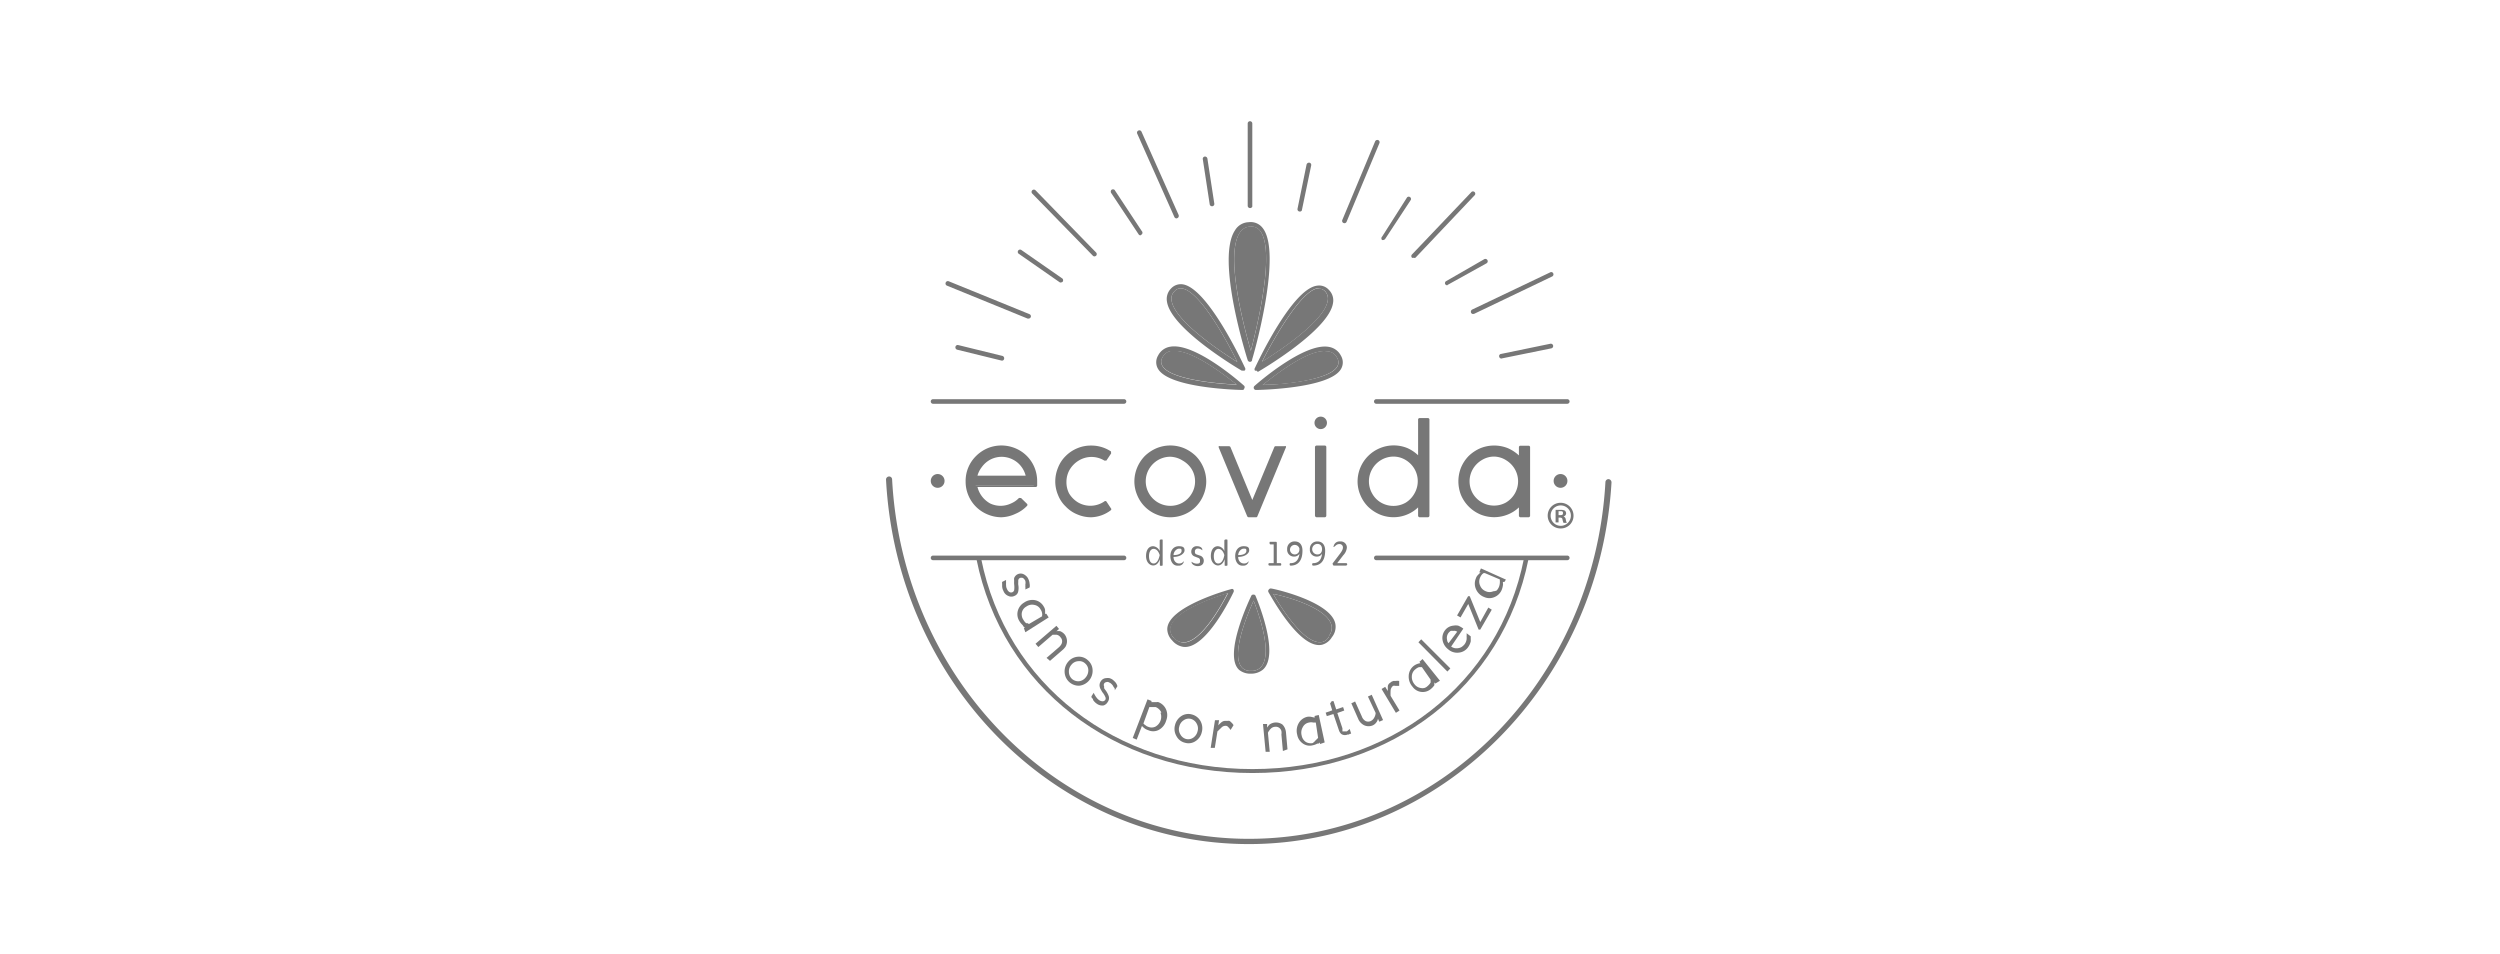 <?xml version="1.0" encoding="UTF-8"?> <svg xmlns="http://www.w3.org/2000/svg" viewBox="0 0 152 58"><defs><style>.cls-1{fill:#777;}</style></defs><g id="Capa_2" data-name="Capa 2"><path class="cls-1" d="M75.93,51.32c-11.71,0-21.4-9.74-22.06-22.16a.19.19,0,0,1,.18-.19.18.18,0,0,1,.19.17C54.89,41.37,64.42,51,75.93,51s21-9.53,21.68-21.69a.19.19,0,0,1,.19-.18.2.2,0,0,1,.18.2C97.26,41.64,87.58,51.32,75.93,51.32Z"></path><path class="cls-1" d="M60.09,31.2a2.1,2.1,0,0,1-.68-.46,1.92,1.92,0,0,1-.45-.68,2.06,2.06,0,0,1,0-1.59,2,2,0,0,1,.45-.68,1.92,1.92,0,0,1,.68-.45,2.06,2.06,0,0,1,1.59,0,1.92,1.92,0,0,1,.68.45,2,2,0,0,1,.45.68,2,2,0,0,1,.16.8v.25H59.32a1.69,1.69,0,0,0,.28.68,1.73,1.73,0,0,0,.56.48,1.63,1.63,0,0,0,1.34.05,1.73,1.73,0,0,0,.52-.36l.36.35a2.09,2.09,0,0,1-1.5.63A2.13,2.13,0,0,1,60.09,31.2ZM62.45,29a1.64,1.64,0,0,0-.28-.68,1.52,1.52,0,0,0-.56-.48,1.55,1.55,0,0,0-.73-.18,1.48,1.48,0,0,0-.72.18,1.52,1.52,0,0,0-.56.48,1.64,1.64,0,0,0-.28.68Z"></path><path class="cls-1" d="M60.88,31.45a2.2,2.2,0,0,1-.83-.17,2.14,2.14,0,0,1-1.18-1.18,2.12,2.12,0,0,1-.16-.83,2.12,2.12,0,0,1,.63-1.54,2.23,2.23,0,0,1,.71-.48,2.2,2.2,0,0,1,1.67,0,2.14,2.14,0,0,1,1.18,1.18,2.2,2.2,0,0,1,.16.84v.25a.09.09,0,0,1-.09.09H59.43a1.59,1.59,0,0,0,.77,1,1.48,1.48,0,0,0,1.27,0,1.42,1.42,0,0,0,.48-.33.09.09,0,0,1,.07,0l.06,0,.36.35a.09.09,0,0,1,0,.13,2.08,2.08,0,0,1-.7.48A2.13,2.13,0,0,1,60.88,31.45Zm0-4.18a2,2,0,0,0-.76.15A2,2,0,0,0,59,28.5a2,2,0,0,0-.15.77A2,2,0,0,0,59,30a2,2,0,0,0,1.08,1.08h0a1.94,1.94,0,0,0,1.55,0,1.69,1.69,0,0,0,.58-.37L62,30.5a1.52,1.52,0,0,1-.48.31,1.68,1.68,0,0,1-1.42,0,1.62,1.62,0,0,1-.59-.51,1.54,1.54,0,0,1-.3-.72.09.09,0,0,1,0-.07.11.11,0,0,1,.08,0h3.56v-.16a2,2,0,0,0-.15-.77,2,2,0,0,0-1.08-1.08A2,2,0,0,0,60.88,27.27Zm1.57,1.84H59.32a.09.09,0,0,1-.08,0,.08.08,0,0,1,0-.07,1.63,1.63,0,0,1,.3-.72,1.67,1.67,0,0,1,2.71,0,1.63,1.63,0,0,1,.3.72.19.19,0,0,1,0,.08A.11.11,0,0,1,62.45,29.11Zm-3-.19h2.91a1.52,1.52,0,0,0-.25-.53,1.45,1.45,0,0,0-.53-.45,1.48,1.48,0,0,0-1.36,0,1.5,1.5,0,0,0-.52.45A1.52,1.52,0,0,0,59.43,28.92Z"></path><path class="cls-1" d="M65.54,31.2a2.21,2.21,0,0,1-.68-.46,2.24,2.24,0,0,1-.45-.68,2.06,2.06,0,0,1,0-1.59,2.37,2.37,0,0,1,.45-.68,2,2,0,0,1,.68-.45,2,2,0,0,1,.8-.16,2.08,2.08,0,0,1,1.16.35l-.28.42a1.55,1.55,0,0,0-.88-.27,1.57,1.57,0,0,0-.8.21,1.79,1.79,0,0,0-.58.58,1.57,1.57,0,0,0-.21.8,1.58,1.58,0,0,0,.21.79,1.79,1.79,0,0,0,.58.58,1.61,1.61,0,0,0,1.69-.06l.28.41a2,2,0,0,1-1.17.36A2.15,2.15,0,0,1,65.54,31.2Z"></path><path class="cls-1" d="M66.34,31.45a2.12,2.12,0,0,1-.83-.17,2,2,0,0,1-.71-.48,1.92,1.92,0,0,1-.47-.7,2.12,2.12,0,0,1-.17-.83,2.21,2.21,0,0,1,.17-.84,2,2,0,0,1,.46-.7,2.16,2.16,0,0,1,.72-.48,2.12,2.12,0,0,1,.83-.16,2.15,2.15,0,0,1,1.21.36l0,.06a.08.08,0,0,1,0,.07l-.28.42a.09.09,0,0,1-.06,0,.1.1,0,0,1-.07,0A1.49,1.49,0,0,0,65.59,28a1.61,1.61,0,0,0-.55.55,1.48,1.48,0,0,0-.2.75A1.49,1.49,0,0,0,65,30a1.61,1.61,0,0,0,.55.55,1.48,1.48,0,0,0,.75.2,1.51,1.51,0,0,0,.84-.26.09.09,0,0,1,.13,0l.27.41a.08.08,0,0,1,0,.12A2.06,2.06,0,0,1,66.34,31.45Zm0-4.18a1.94,1.94,0,0,0-.76.15,2.34,2.34,0,0,0-.66.43,2.37,2.37,0,0,0-.43.65,2,2,0,0,0-.15.77,2,2,0,0,0,.15.76,1.88,1.88,0,0,0,.44.64,2,2,0,0,0,.65.44h0a1.94,1.94,0,0,0,.76.15,1.89,1.89,0,0,0,1-.3l-.17-.26a1.68,1.68,0,0,1-.87.24,1.57,1.57,0,0,1-.85-.23,1.67,1.67,0,0,1-.6-.61,1.6,1.6,0,0,1-.23-.83,1.67,1.67,0,0,1,.23-.85,1.75,1.75,0,0,1,.6-.61,1.72,1.72,0,0,1,1.7,0l.18-.26A2,2,0,0,0,66.34,27.27Z"></path><path class="cls-1" d="M70.36,31.2a2.08,2.08,0,0,1-1.14-1.14,2.1,2.1,0,0,1,.45-2.27,2.06,2.06,0,0,1,.69-.45,1.92,1.92,0,0,1,.79-.16,2,2,0,0,1,.8.16,1.84,1.84,0,0,1,.68.45,2,2,0,0,1,.46.68,2.06,2.06,0,0,1,0,1.59,2.1,2.1,0,0,1-.46.68,2,2,0,0,1-.68.46,2.15,2.15,0,0,1-.8.15A2.09,2.09,0,0,1,70.36,31.2ZM72,30.64a1.61,1.61,0,0,0,.8-1.37,1.58,1.58,0,0,0-.22-.8,1.69,1.69,0,0,0-.58-.58,1.61,1.61,0,0,0-1.59,0,1.61,1.61,0,0,0-.58.58,1.57,1.57,0,0,0-.21.8,1.53,1.53,0,0,0,.21.79,1.47,1.47,0,0,0,.58.58,1.61,1.61,0,0,0,1.59,0Z"></path><path class="cls-1" d="M71.15,31.45a2.12,2.12,0,0,1-.83-.17,2.14,2.14,0,0,1-1.18-1.18,2.12,2.12,0,0,1-.17-.83,2.21,2.21,0,0,1,.17-.84,2.25,2.25,0,0,1,.47-.71,2.37,2.37,0,0,1,.71-.47,2.2,2.2,0,0,1,1.67,0,2.37,2.37,0,0,1,.71.47,2.25,2.25,0,0,1,.47.71,2.21,2.21,0,0,1,.17.84,2.12,2.12,0,0,1-.17.83A2.14,2.14,0,0,1,72,31.28,2.21,2.21,0,0,1,71.15,31.45Zm0-4.18a2,2,0,0,0-.76.15,2.16,2.16,0,0,0-.65.43,2,2,0,0,0,0,2.83,2.16,2.16,0,0,0,.65.43h0a2,2,0,0,0,1.53,0,2,2,0,0,0,.65-.43A2.2,2.2,0,0,0,73,30a2,2,0,0,0,.15-.76A1.83,1.83,0,0,0,73,28.5a2,2,0,0,0-.43-.65,2.16,2.16,0,0,0-.65-.43A2,2,0,0,0,71.15,27.27Zm0,3.67a1.65,1.65,0,0,1-.84-.22,1.7,1.7,0,0,1-.61-.61,1.67,1.67,0,0,1,0-1.69,1.78,1.78,0,0,1,.61-.61,1.73,1.73,0,0,1,1.69,0,1.78,1.78,0,0,1,.61.61,1.67,1.67,0,0,1,.23.85,1.63,1.63,0,0,1-.23.84,1.7,1.7,0,0,1-.61.61h0A1.66,1.66,0,0,1,71.15,30.94Zm0-3.17a1.49,1.49,0,0,0-.74.2,1.53,1.53,0,0,0-.55.55,1.48,1.48,0,0,0-.2.75,1.5,1.5,0,0,0,2.24,1.29h0a1.5,1.5,0,0,0,.55-.54,1.42,1.42,0,0,0,.21-.75,1.39,1.39,0,0,0-.21-.75A1.53,1.53,0,0,0,71.9,28,1.48,1.48,0,0,0,71.15,27.77Zm.8,2.87Z"></path><path class="cls-1" d="M74.19,27.18h.54l1.42,3.42,1.42-3.42h.54l-1.72,4.17h-.47Z"></path><path class="cls-1" d="M76.39,31.45h-.47a.11.11,0,0,1-.09-.06L74.1,27.21a.11.11,0,0,1,0-.08.09.09,0,0,1,.08,0h.54a.11.11,0,0,1,.09.05l1.33,3.22,1.34-3.22a.08.08,0,0,1,.08-.05h.54a.09.09,0,0,1,.08,0,.08.08,0,0,1,0,.08l-1.73,4.18A.1.1,0,0,1,76.39,31.45ZM76,31.26h.34l1.66-4h-.35l-1.39,3.37a.1.1,0,0,1-.17,0l-1.4-3.37h-.34Z"></path><path class="cls-1" d="M80.05,27.18h.5v4.17h-.5Z"></path><path class="cls-1" d="M80.55,31.45h-.5a.11.11,0,0,1-.1-.1V27.18a.1.1,0,0,1,.1-.09h.5a.09.09,0,0,1,.09.09v4.17A.1.1,0,0,1,80.55,31.45Zm-.41-.19h.32v-4h-.32Z"></path><path class="cls-1" d="M83.92,31.2a2.21,2.21,0,0,1-.68-.46,2.24,2.24,0,0,1-.45-.68,2.1,2.1,0,0,1,.45-2.27,2.21,2.21,0,0,1,.68-.46,2,2,0,0,1,.8-.16,2,2,0,0,1,.8.16,2.1,2.1,0,0,1,.68.46l.12.12v-2.4h.5v5.84h-.5v-.73l-.12.12a2.1,2.1,0,0,1-.68.46,2.15,2.15,0,0,1-.8.15A2.18,2.18,0,0,1,83.92,31.2Zm1.6-.56a1.69,1.69,0,0,0,.58-.58,1.6,1.6,0,0,0,.22-.79,1.58,1.58,0,0,0-.22-.8,1.69,1.69,0,0,0-.58-.58,1.55,1.55,0,0,0-1.59,0,1.54,1.54,0,0,0-.58.58,1.58,1.58,0,0,0-.22.8,1.6,1.6,0,0,0,.22.79,1.54,1.54,0,0,0,.58.58,1.61,1.61,0,0,0,1.59,0Z"></path><path class="cls-1" d="M86.82,31.45h-.5a.1.1,0,0,1-.1-.1v-.5a2.17,2.17,0,0,1-2.33.43,2.37,2.37,0,0,1-.71-.47,2.2,2.2,0,0,1-.47-.71,2.12,2.12,0,0,1-.17-.83,2.21,2.21,0,0,1,.17-.84,2.2,2.2,0,0,1,2.85-1.19,2.31,2.31,0,0,1,.66.44V25.51a.09.09,0,0,1,.1-.09h.5a.09.09,0,0,1,.09.09v5.84A.1.1,0,0,1,86.82,31.45Zm-.41-.19h.31V25.6h-.31v2.31a.1.1,0,0,1-.06.08.1.1,0,0,1-.1,0l-.12-.12a1.88,1.88,0,0,0-.64-.44,2,2,0,0,0-2.18.44,2,2,0,0,0,0,2.83,2.16,2.16,0,0,0,.65.43h0a2,2,0,0,0,1.53,0,1.85,1.85,0,0,0,.64-.43l.12-.12a.09.09,0,0,1,.1,0,.11.11,0,0,1,.06.09Zm-1.69-.32a1.65,1.65,0,0,1-.84-.22,1.7,1.7,0,0,1-.61-.61,1.67,1.67,0,0,1,0-1.69,1.7,1.7,0,0,1,.61-.61,1.66,1.66,0,0,1,.84-.23,1.6,1.6,0,0,1,.84.23,1.81,1.81,0,0,1,.62.61,1.67,1.67,0,0,1,0,1.69,1.81,1.81,0,0,1-.62.61h0A1.6,1.6,0,0,1,84.72,30.94Zm0-3.18a1.5,1.5,0,0,0-1.29.76,1.49,1.49,0,0,0,0,1.49,1.43,1.43,0,0,0,.54.55,1.51,1.51,0,0,0,1.5,0h0A1.53,1.53,0,0,0,86,30a1.49,1.49,0,0,0,.2-.74,1.48,1.48,0,0,0-.2-.75,1.53,1.53,0,0,0-.55-.55A1.42,1.42,0,0,0,84.72,27.76Zm.8,2.88Z"></path><path class="cls-1" d="M90.05,31.2a2.21,2.21,0,0,1-.68-.46,1.92,1.92,0,0,1-.45-.68,2,2,0,0,1-.16-.79,2,2,0,0,1,.16-.81,1.89,1.89,0,0,1,.45-.67,2.21,2.21,0,0,1,.68-.46,2,2,0,0,1,.8-.16,2,2,0,0,1,.8.16,2.21,2.21,0,0,1,.68.46l.11.12v-.73h.5v4.17h-.5v-.73l-.11.12a2.21,2.21,0,0,1-.68.46,2.18,2.18,0,0,1-.8.15A2.15,2.15,0,0,1,90.05,31.2Zm1.59-.56a1.54,1.54,0,0,0,.58-.58,1.5,1.5,0,0,0,.22-.79,1.48,1.48,0,0,0-.22-.8,1.54,1.54,0,0,0-.58-.58,1.45,1.45,0,0,0-.79-.22,1.51,1.51,0,0,0-.8.22,1.69,1.69,0,0,0-.58.58,1.57,1.57,0,0,0-.21.8,1.58,1.58,0,0,0,.21.79,1.69,1.69,0,0,0,.58.58,1.59,1.59,0,0,0,.8.21A1.53,1.53,0,0,0,91.64,30.64Z"></path><path class="cls-1" d="M92.94,31.45h-.5a.1.1,0,0,1-.09-.1v-.5a2.14,2.14,0,0,1-.67.43,2.2,2.2,0,0,1-1.67,0h0a2.22,2.22,0,0,1-1.18-1.18,2.26,2.26,0,0,1,0-1.67,2.25,2.25,0,0,1,.47-.71,2.37,2.37,0,0,1,.71-.47,2.24,2.24,0,0,1,1.67,0,2.36,2.36,0,0,1,.67.44v-.5a.09.09,0,0,1,.09-.09h.5a.09.09,0,0,1,.09.09v4.17A.1.1,0,0,1,92.94,31.45Zm-.41-.19h.32v-4h-.32v.64a.09.09,0,0,1,0,.08s-.08,0-.1,0l-.12-.12a1.92,1.92,0,0,0-.65-.44,2,2,0,0,0-1.52,0,2.06,2.06,0,0,0-.66.44,2.16,2.16,0,0,0-.43.65A2,2,0,0,0,89,30a2,2,0,0,0,.44.65,1.94,1.94,0,0,0,.65.43h0a2,2,0,0,0,1.52,0,1.89,1.89,0,0,0,.65-.43l.11-.12a.11.11,0,0,1,.11,0,.11.11,0,0,1,0,.09Zm-1.68-.32a1.65,1.65,0,0,1-.84-.22,1.73,1.73,0,0,1-.62-.61,1.73,1.73,0,0,1,0-1.69,1.73,1.73,0,0,1,.62-.61,1.66,1.66,0,0,1,.84-.23,1.63,1.63,0,0,1,.84.23,1.7,1.7,0,0,1,.61.61,1.67,1.67,0,0,1,0,1.69,1.7,1.7,0,0,1-.61.61h0A1.62,1.62,0,0,1,90.85,30.94Zm0-3.18a1.42,1.42,0,0,0-.75.21,1.53,1.53,0,0,0-.55.55,1.48,1.48,0,0,0-.2.75,1.49,1.49,0,0,0,.2.74,1.5,1.5,0,0,0,2,.55h0a1.53,1.53,0,0,0,.55-.55,1.49,1.49,0,0,0,.2-.74,1.48,1.48,0,0,0-.2-.75A1.53,1.53,0,0,0,91.6,28,1.42,1.42,0,0,0,90.85,27.76Zm.79,2.88h0Z"></path><circle class="cls-1" cx="57.01" cy="29.24" r="0.42"></circle><circle class="cls-1" cx="94.88" cy="29.24" r="0.42"></circle><path class="cls-1" d="M60.88,21.92h0l-2.69-.66a.15.15,0,0,1-.1-.17.14.14,0,0,1,.17-.11l2.69.66a.15.15,0,0,1,.1.18A.13.13,0,0,1,60.88,21.92Z"></path><path class="cls-1" d="M62.54,19.37h-.06l-4.9-2a.14.14,0,0,1-.08-.19.14.14,0,0,1,.18-.08l4.91,2a.14.14,0,0,1,.08.18A.15.15,0,0,1,62.54,19.37Z"></path><path class="cls-1" d="M64.52,17.17a.11.11,0,0,1-.08,0l-2.5-1.74a.14.14,0,1,1,.16-.23l2.5,1.74a.15.15,0,0,1,0,.2A.16.16,0,0,1,64.52,17.17Z"></path><path class="cls-1" d="M66.54,15.59a.14.14,0,0,1-.1-.05l-3.68-3.77a.14.14,0,0,1,.2-.2l3.68,3.78a.14.14,0,0,1,0,.2A.18.18,0,0,1,66.54,15.59Z"></path><path class="cls-1" d="M69.34,14.31a.13.13,0,0,1-.11-.06l-1.66-2.5a.16.16,0,0,1,0-.2.15.15,0,0,1,.2,0l1.65,2.5a.14.14,0,0,1,0,.2Z"></path><path class="cls-1" d="M71.53,13.28a.15.15,0,0,1-.13-.09L69.14,8.12a.14.14,0,0,1,.07-.18A.14.14,0,0,1,69.4,8l2.26,5.07a.15.15,0,0,1-.07.19Z"></path><path class="cls-1" d="M73.69,12.54a.14.14,0,0,1-.14-.12l-.42-2.74a.14.14,0,0,1,.11-.16.15.15,0,0,1,.17.12l.42,2.74a.14.14,0,0,1-.12.16Z"></path><path class="cls-1" d="M76,12.65a.14.14,0,0,1-.14-.14v-5a.14.14,0,1,1,.28,0v5.05A.14.14,0,0,1,76,12.65Z"></path><path class="cls-1" d="M79,12.86h0a.14.14,0,0,1-.11-.17L79.44,10a.16.16,0,0,1,.17-.11.14.14,0,0,1,.11.17l-.57,2.74A.14.14,0,0,1,79,12.86Z"></path><path class="cls-1" d="M81.69,13.56l0,0a.14.14,0,0,1-.08-.18l2-4.79a.15.15,0,0,1,.19-.07.14.14,0,0,1,.07.18l-2,4.79A.14.14,0,0,1,81.69,13.56Z"></path><path class="cls-1" d="M84.11,14.59a.11.11,0,0,1-.08,0,.14.14,0,0,1,0-.2L85.55,12a.14.14,0,0,1,.23.15l-1.55,2.36A.16.16,0,0,1,84.11,14.59Z"></path><path class="cls-1" d="M85.94,15.67a.11.11,0,0,1-.09,0,.14.14,0,0,1,0-.2l3.59-3.77a.14.14,0,1,1,.2.19l-3.58,3.78A.15.15,0,0,1,85.94,15.67Z"></path><path class="cls-1" d="M88,17.35a.17.17,0,0,1-.13-.07.14.14,0,0,1,.06-.19l2.31-1.33a.14.14,0,0,1,.14.25L88,17.33Z"></path><path class="cls-1" d="M89.57,19.09a.13.13,0,0,1-.13-.08.15.15,0,0,1,.07-.19l4.74-2.26a.13.13,0,0,1,.19.07.14.14,0,0,1-.07.18l-4.74,2.27Z"></path><path class="cls-1" d="M91.29,21.8a.14.14,0,0,1-.14-.12.13.13,0,0,1,.11-.16l3-.62a.14.14,0,0,1,.06.28l-3,.61Z"></path><path class="cls-1" d="M95.29,24.55H83.68a.14.14,0,0,1,0-.28H95.29a.14.14,0,1,1,0,.28Z"></path><path class="cls-1" d="M68.34,24.55H56.73a.14.14,0,0,1,0-.28H68.34a.14.14,0,0,1,0,.28Z"></path><path class="cls-1" d="M95.29,34.06H83.68a.14.14,0,0,1,0-.28H95.29a.14.14,0,1,1,0,.28Z"></path><path class="cls-1" d="M68.34,34.06H56.73a.14.14,0,0,1,0-.28H68.34a.14.14,0,0,1,0,.28Z"></path><path class="cls-1" d="M76,22a.15.15,0,0,1-.14-.1c-.08-.25-1.94-6.16-.77-7.9a1,1,0,0,1,.83-.49.91.91,0,0,1,.84.34c1.24,1.52-.55,7.78-.63,8A.13.13,0,0,1,76,22Zm0-8.22H76a.79.79,0,0,0-.62.37c-.91,1.36.25,5.73.67,7.18.4-1.5,1.51-6.13.55-7.31A.65.65,0,0,0,76.05,13.78Z"></path><path class="cls-1" d="M76.4,22.53a.13.13,0,0,1-.1,0,.14.14,0,0,1,0-.16c.09-.19,2.23-4.79,3.77-5a.79.79,0,0,1,.73.26.89.89,0,0,1,.25.78c-.23,1.66-4.38,4.09-4.55,4.19A.1.1,0,0,1,76.4,22.53Zm3.78-5h-.09c-1,.18-2.62,3-3.36,4.46,1.06-.66,3.84-2.5,4-3.74a.65.65,0,0,0-.17-.55A.53.53,0,0,0,80.18,17.55Z"></path><path class="cls-1" d="M76.38,23.71a.14.14,0,0,1-.1-.25c.12-.11,3-2.64,4.51-2.37a1,1,0,0,1,.74.54.79.79,0,0,1,0,.81c-.7,1.19-5,1.27-5.17,1.27Zm4.15-2.36c-1.15,0-3,1.46-3.76,2.06,1.4-.05,4.07-.32,4.53-1.11a.49.49,0,0,0,0-.53.71.71,0,0,0-.54-.4Z"></path><path class="cls-1" d="M75.56,22.53a.1.1,0,0,1-.07,0c-.18-.1-4.31-2.54-4.54-4.2a.91.91,0,0,1,.25-.79.81.81,0,0,1,.73-.25c1.54.27,3.67,4.87,3.76,5.06a.15.15,0,0,1,0,.17A.17.17,0,0,1,75.56,22.53Zm-3.77-5a.49.49,0,0,0-.38.18.61.61,0,0,0-.18.55c.17,1.24,2.94,3.09,4,3.75-.73-1.49-2.3-4.29-3.35-4.47Z"></path><path class="cls-1" d="M75.58,23.71h0c-.18,0-4.47-.09-5.17-1.28a.79.79,0,0,1,0-.81,1,1,0,0,1,.74-.54c1.53-.27,4.38,2.27,4.5,2.38a.14.14,0,0,1,0,.16A.14.14,0,0,1,75.58,23.71Zm-4.16-2.37-.2,0a.72.72,0,0,0-.54.39.49.49,0,0,0,0,.53c.46.79,3.13,1.07,4.52,1.13C74.45,22.81,72.58,21.34,71.42,21.34Z"></path><path class="cls-1" d="M76.15,47c-8.47,0-15.22-5.25-16.78-13l.28-.05c1.53,7.66,8.17,12.81,16.5,12.81s15-5.15,16.51-12.82l.27.06C91.37,41.75,84.62,47,76.15,47Z"></path><circle class="cls-1" cx="80.3" cy="25.71" r="0.38"></circle><path class="cls-1" d="M76.21,36.15a.14.14,0,0,1,.12.06c.06.15,1.52,3.56.46,4.5a1.13,1.13,0,0,1-.73.25,1.09,1.09,0,0,1-.72-.23c-1-.91.68-4.38.75-4.53a.15.15,0,0,1,.12-.05ZM76,40.79h.07a.77.77,0,0,0,.54-.18c.83-.73-.06-3.25-.39-4.09-.38.84-1.46,3.41-.66,4.11A.69.69,0,0,0,76,40.79Z"></path><path class="cls-1" d="M75,35.86A.16.16,0,0,1,75,36c-.07.14-1.65,3.5-3.05,3.33a1.09,1.09,0,0,1-.68-.39,1,1,0,0,1-.3-.68c0-1.37,3.72-2.4,3.88-2.44a.13.13,0,0,1,.12,0Zm-3.63,2.91,0,0a.86.86,0,0,0,.51.29c1.09.13,2.38-2.21,2.79-3-.87.27-3.52,1.17-3.51,2.23A.72.72,0,0,0,71.35,38.77Z"></path><path class="cls-1" d="M77.15,35.84a.13.13,0,0,1,.12-.06c.15,0,3.78.82,3.93,2.22a1,1,0,0,1-.22.74,1,1,0,0,1-.6.46C79,39.51,77.2,36.11,77.12,36a.17.17,0,0,1,0-.13Zm3.65,2.87a.1.1,0,0,0,0-.05.81.81,0,0,0,.17-.55c-.12-1.1-2.69-1.83-3.56-2,.46.8,1.93,3.17,3,2.92A.65.65,0,0,0,80.8,38.71Z"></path><path class="cls-1" d="M69.68,33.81c0-.38.17-.6.43-.6a.47.47,0,0,1,.4.3v-.64s0-.07.09-.07.09,0,.09.07v1.46c0,.05,0,.07-.08.07s-.09,0-.09-.07V34c-.08.24-.22.38-.41.38S69.68,34.2,69.68,33.81Zm.83-.06c-.08-.26-.22-.38-.37-.38s-.28.15-.28.44.11.45.28.45S70.44,34.09,70.51,33.75Z"></path><path class="cls-1" d="M71.16,33.81c0-.36.2-.6.51-.6s.35.11.35.26-.23.39-.67.39c0,.24.15.4.35.4s.24-.13.28-.13,0,0,0,0a.31.31,0,0,1-.35.26C71.36,34.42,71.16,34.18,71.16,33.81Zm.19-.06c.33,0,.49-.11.49-.26s-.06-.13-.17-.13S71.36,33.51,71.35,33.75Z"></path><path class="cls-1" d="M72.45,34.2s0-.05,0-.05.12.12.32.12.19-.08.19-.17,0-.15-.16-.2l-.15-.06a.3.3,0,0,1-.22-.3.32.32,0,0,1,.35-.33c.22,0,.32.12.32.2s0,.05,0,.05-.11-.11-.27-.11a.17.17,0,0,0-.18.18c0,.1,0,.15.16.2l.15.05a.32.32,0,0,1,.23.31c0,.21-.14.33-.37.33S72.45,34.27,72.45,34.2Z"></path><path class="cls-1" d="M73.62,33.81c0-.38.17-.6.43-.6a.46.46,0,0,1,.39.3v-.64s0-.07.09-.07.1,0,.1.07v1.46c0,.05,0,.07-.09.07s-.08,0-.08-.07V34c-.08.24-.23.38-.41.38S73.62,34.2,73.62,33.81Zm.82-.06c-.07-.26-.22-.38-.36-.38s-.28.15-.28.44.1.45.27.45S74.38,34.09,74.44,33.75Z"></path><path class="cls-1" d="M75.1,33.81c0-.36.2-.6.51-.6s.34.11.34.26-.22.39-.67.39c0,.24.15.4.36.4s.24-.13.28-.13a0,0,0,0,1,0,0,.31.31,0,0,1-.34.26C75.3,34.42,75.1,34.18,75.1,33.81Zm.18-.06c.34,0,.5-.11.5-.26s-.06-.13-.18-.13S75.3,33.51,75.28,33.75Z"></path><path class="cls-1" d="M77.84,34.39h-.65s-.07,0-.07-.08a.06.06,0,0,1,.07-.07h.25V33.1h-.19s-.06,0-.06-.08,0-.08.06-.08h.28c.06,0,.1,0,.1.07v1.23h.21s.06,0,.06.07S77.88,34.39,77.84,34.39Z"></path><path class="cls-1" d="M78.47,34.24c.29,0,.49-.17.54-.58a.37.37,0,0,1-.32.18.41.41,0,0,1-.43-.45.44.44,0,0,1,.47-.47c.29,0,.46.21.46.56,0,.62-.28.91-.72.91,0,0-.06,0-.06-.07S78.43,34.24,78.47,34.24Zm.54-.85a.29.29,0,1,0-.28.32A.28.28,0,0,0,79,33.39Z"></path><path class="cls-1" d="M79.84,34.24c.3,0,.5-.17.54-.58a.34.34,0,0,1-.31.18.41.41,0,0,1-.43-.45.44.44,0,0,1,.46-.47c.3,0,.47.21.47.56,0,.62-.28.91-.73.91,0,0-.06,0-.06-.07S79.81,34.24,79.84,34.24Zm.54-.85c0-.18-.09-.32-.28-.32a.32.32,0,0,0,0,.64C80.29,33.71,80.38,33.57,80.38,33.39Z"></path><path class="cls-1" d="M81.8,34.39h-.72s-.06-.07-.06-.13l.38-.5c.19-.24.25-.36.25-.47a.2.2,0,0,0-.22-.21c-.2,0-.26.17-.34.17s0,0,0-.06a.36.36,0,0,1,.39-.27.37.37,0,0,1,.41.38.79.79,0,0,1-.22.46l-.37.48h.55s.06,0,.06.07S81.84,34.39,81.8,34.39Z"></path><path class="cls-1" d="M61.3,36.23a.51.51,0,0,1-.29-.3.65.65,0,0,1-.08-.31v-.13a.37.37,0,0,1,0-.11l.24-.12a1.21,1.21,0,0,0,0,.18.66.66,0,0,0,0,.14.48.48,0,0,0,.06.24.35.35,0,0,0,.15.18.21.21,0,0,0,.19,0,.2.2,0,0,0,.09-.11,1.3,1.3,0,0,0,0-.37,1.41,1.41,0,0,1,0-.2.85.85,0,0,1,0-.17.42.42,0,0,1,.59-.23.61.61,0,0,1,.16.12.46.46,0,0,1,.11.16.79.79,0,0,1,.08.29.58.58,0,0,1,0,.23l-.26.12a.67.67,0,0,0,0-.18.53.53,0,0,0,0-.12.48.48,0,0,0,0-.22.3.3,0,0,0-.07-.11.27.27,0,0,0-.08-.07.28.28,0,0,0-.18,0,.22.22,0,0,0-.1.13s0,.08,0,.13a.81.81,0,0,0,0,.15,1,1,0,0,1,0,.4.36.36,0,0,1-.23.28A.42.42,0,0,1,61.3,36.23Z"></path><path class="cls-1" d="M62.25,38.18l.08,0-.08-.06L62.17,38a1,1,0,0,1-.18-.22.79.79,0,0,1-.11-.63.83.83,0,0,1,.38-.51.88.88,0,0,1,.67-.15.78.78,0,0,1,.53.39.5.5,0,0,1,.08.2,2,2,0,0,1,0,.24l.08,0,.14.22-1.42.9Zm1.11-.71V37.4a.17.17,0,0,0,0-.1.5.5,0,0,0-.09-.24.53.53,0,0,0-.38-.28.59.59,0,0,0-.49.1.54.54,0,0,0-.27.36.55.55,0,0,0,0,.22.51.51,0,0,0,.09.22.74.74,0,0,0,.17.21l.09,0,.08.05Z"></path><path class="cls-1" d="M63.63,40l.72-.62a.75.75,0,0,0,.15-.16.37.37,0,0,0,.07-.16.34.34,0,0,0-.09-.31.37.37,0,0,0-.25-.16l-.14,0H64l-.87.75-.17-.2,1.27-1.09.16.19-.16.14a.61.61,0,0,1,.24,0,.72.72,0,0,1,.25.18.68.68,0,0,1,.15.5.73.73,0,0,1-.08.25,1,1,0,0,1-.2.22l-.75.65Z"></path><path class="cls-1" d="M65.63,41.69a.86.86,0,0,1-.9-.81.9.9,0,0,1,.21-.64.84.84,0,0,1,.59-.31.78.78,0,0,1,.61.21.82.82,0,0,1,.29.6.91.91,0,0,1-.8.95Zm.54-.94a.55.55,0,0,0-.19-.41.51.51,0,0,0-.42-.14.57.57,0,0,0-.42.22.61.61,0,0,0-.15.44.59.59,0,0,0,.19.42.58.58,0,0,0,.42.14A.6.6,0,0,0,66,41.2.67.67,0,0,0,66.17,40.75Z"></path><path class="cls-1" d="M67.1,42.89a.56.56,0,0,1-.41-.1.84.84,0,0,1-.23-.23s0-.08-.06-.11,0-.07-.05-.1l.15-.23a.79.79,0,0,0,.08.16.83.83,0,0,0,.08.12.69.69,0,0,0,.17.17.4.4,0,0,0,.22.07.21.21,0,0,0,.16-.1.19.19,0,0,0,0-.15,1.2,1.2,0,0,0-.19-.31l-.1-.17a.58.58,0,0,1-.06-.17.42.42,0,0,1,.07-.32.4.4,0,0,1,.32-.19.67.67,0,0,1,.2,0,.71.71,0,0,1,.18.08,1.34,1.34,0,0,1,.21.2.67.67,0,0,1,.1.21l-.16.25c0-.08,0-.14-.06-.18l-.06-.11a.71.71,0,0,0-.15-.15l-.12-.06a.21.21,0,0,0-.11,0,.2.2,0,0,0-.15.09.2.2,0,0,0,0,.17l0,.11a.77.77,0,0,0,.09.13,1.35,1.35,0,0,1,.19.35.4.4,0,0,1-.06.36A.45.45,0,0,1,67.1,42.89Z"></path><path class="cls-1" d="M70.43,44.39a.73.73,0,0,1-.63,0,.71.71,0,0,1-.23-.12l-.07-.06-.07-.07-.32.83-.24-.1.9-2.35.24.1,0,.07h.21l.11,0a.19.19,0,0,1,.1,0,.83.83,0,0,1,.47.45.89.89,0,0,1,0,.68A.92.92,0,0,1,70.43,44.39Zm.18-1.07a.65.65,0,0,0-.34-.33l-.13,0h-.26l-.36,1,0,0,.06.06.1.07a.24.24,0,0,0,.11.06.53.53,0,0,0,.46,0,.69.69,0,0,0,.31-.84Z"></path><path class="cls-1" d="M72.69,45.06a.76.76,0,0,1-.64.1.79.79,0,0,1-.52-.4.87.87,0,0,1-.09-.67.91.91,0,0,1,.38-.55.78.78,0,0,1,.65-.1.84.84,0,0,1,.52.4.91.91,0,0,1,.08.67A.87.87,0,0,1,72.69,45.06ZM72.76,44a.56.56,0,0,0-.35-.29.53.53,0,0,0-.44.08.61.61,0,0,0-.27.39.56.56,0,0,0,.06.46.56.56,0,0,0,.35.29.54.54,0,0,0,.44-.08.64.64,0,0,0,.26-.38A.59.59,0,0,0,72.76,44Z"></path><path class="cls-1" d="M74.82,44.38l-.09-.12-.07-.07a.17.17,0,0,0-.12-.06c-.08,0-.17,0-.28.11l-.24.23-.16,1-.25,0,.26-1.68.25,0-.05.31a1.13,1.13,0,0,1,.11-.11.53.53,0,0,1,.12-.1.32.32,0,0,1,.17-.06h.16a.42.42,0,0,1,.12,0,.48.48,0,0,1,.11.09.66.66,0,0,1,.14.17Z"></path><path class="cls-1" d="M78,45.66l-.09-1a.65.65,0,0,0,0-.21.35.35,0,0,0-.08-.15.34.34,0,0,0-.3-.11.38.38,0,0,0-.27.12.44.44,0,0,0-.09.11.57.57,0,0,0-.08.13l.11,1.16-.25,0-.16-1.69.25,0,0,.22a1,1,0,0,1,.15-.19.68.68,0,0,1,.78,0,.71.71,0,0,1,.15.22.82.82,0,0,1,.07.29l.09,1Z"></path><path class="cls-1" d="M80.25,45.24l0-.09a.21.21,0,0,0-.08.06l-.08,0a.82.82,0,0,1-.26.1.72.72,0,0,1-.61-.1.82.82,0,0,1-.35-.54.93.93,0,0,1,.09-.7.8.8,0,0,1,.53-.39.74.74,0,0,1,.21,0l.23.05,0-.1.25-.06.36,1.67ZM80,43.93l-.07,0-.09,0a.53.53,0,0,0-.25,0,.52.52,0,0,0-.38.28.65.65,0,0,0-.07.5.6.6,0,0,0,.24.39.5.5,0,0,0,.2.08.6.6,0,0,0,.23,0A.86.86,0,0,0,80,45l.08-.07.06-.07Z"></path><path class="cls-1" d="M82.15,44.61a.18.18,0,0,1-.07,0l-.07.05-.08,0a.39.39,0,0,1-.32,0,.29.29,0,0,1-.12-.1.53.53,0,0,1-.08-.15l-.34-1-.4.13-.07-.21.4-.14-.13-.42.1-.14.11,0,.16.5.42-.14.07.21-.42.15.31.93,0,.14s0,.05,0,.05l.06,0,.11,0,.1,0,.07-.06.1-.09.08.25Z"></path><path class="cls-1" d="M83.86,43.88l-.08-.18a.51.51,0,0,1-.09.21.56.56,0,0,1-.22.19.65.65,0,0,1-.52,0,.75.75,0,0,1-.37-.39l-.42-.95.23-.11.41.91a.51.51,0,0,0,.23.28.37.37,0,0,0,.31,0,.47.47,0,0,0,.22-.22.63.63,0,0,0,.08-.27l-.47-1,.23-.11.69,1.54Z"></path><path class="cls-1" d="M85.07,41.7l-.15,0h-.09a.23.23,0,0,0-.13,0,.39.39,0,0,0-.15.27,2.47,2.47,0,0,0,0,.34l.54.89-.22.14L84,41.89l.22-.13.16.26a.86.86,0,0,1,0-.15,1.57,1.57,0,0,1,0-.16.31.31,0,0,1,.09-.16l.13-.1.12-.05h.14a.87.87,0,0,1,.21,0Z"></path><path class="cls-1" d="M87.27,41.56l-.06-.07,0,.09,0,.08a1,1,0,0,1-.2.22.76.76,0,0,1-1.13-.13.91.91,0,0,1-.23-.66.8.8,0,0,1,.3-.6.86.86,0,0,1,.19-.11.9.9,0,0,1,.22-.06l-.06-.08.19-.17,1.06,1.32Zm-.82-1h-.17a.71.71,0,0,0-.22.13.55.55,0,0,0-.22.42.69.69,0,0,0,.16.49.58.58,0,0,0,.38.23.53.53,0,0,0,.22,0,.47.47,0,0,0,.2-.12.84.84,0,0,0,.18-.21.36.36,0,0,0,0-.09l0-.09Z"></path><path class="cls-1" d="M88,40.83l-1.76-1.78.17-.18,1.77,1.77Z"></path><path class="cls-1" d="M88.23,39.31l0,0a.54.54,0,0,0,.41.1.57.57,0,0,0,.22-.07.86.86,0,0,0,.18-.16.65.65,0,0,0,.13-.31,1.11,1.11,0,0,0,0-.17,1.56,1.56,0,0,0,0-.2l.25.19c0,.06,0,.11,0,.15a1.1,1.1,0,0,1,0,.16,1,1,0,0,1-.16.35.77.77,0,0,1-.57.33.82.82,0,0,1-.65-.21.89.89,0,0,1-.33-.54.76.76,0,0,1,.14-.6.71.71,0,0,1,.51-.29.78.78,0,0,1,.3,0,1.45,1.45,0,0,1,.31.18Zm.41-.89-.15-.06a.34.34,0,0,0-.14,0,.44.44,0,0,0-.15,0,.71.71,0,0,0-.13.12.51.51,0,0,0-.09.41A.76.76,0,0,0,88,39l.07.11.55-.73Z"></path><path class="cls-1" d="M90,37.82l.49-.88.21.13L90,38.28l-.1,0-.63-1.56-.47.82-.21-.12.67-1.17.1,0Z"></path><path class="cls-1" d="M91.47,35.38l-.09,0a.28.28,0,0,0,0,.09.31.31,0,0,1,0,.1,1.28,1.28,0,0,1-.07.28.81.81,0,0,1-.44.45.77.77,0,0,1-.63,0,.88.88,0,0,1-.5-.48.82.82,0,0,1,0-.67.44.44,0,0,1,.12-.19,1.29,1.29,0,0,1,.17-.16l-.09,0,.1-.24,1.52.68Zm-1.2-.54a.09.09,0,0,1-.06,0l-.08.06a.69.69,0,0,0-.14.22.57.57,0,0,0,0,.48.6.6,0,0,0,.35.35.55.55,0,0,0,.45,0A.57.57,0,0,0,91,35.9a.77.77,0,0,0,.13-.2.74.74,0,0,0,.06-.27.34.34,0,0,0,0-.1s0-.07,0-.1Z"></path><path class="cls-1" d="M76.05,13.77H76a.79.79,0,0,0-.62.37c-.91,1.36.25,5.73.67,7.18.4-1.5,1.51-6.13.55-7.31A.65.65,0,0,0,76.05,13.77Z"></path><path class="cls-1" d="M80.18,17.54h-.09c-1,.18-2.62,3-3.36,4.46,1.06-.66,3.84-2.5,4-3.74a.64.64,0,0,0-.17-.55A.53.53,0,0,0,80.18,17.54Z"></path><path class="cls-1" d="M80.53,21.34c-1.15,0-3,1.46-3.76,2.06,1.4,0,4.07-.32,4.53-1.11a.49.49,0,0,0,0-.53.71.71,0,0,0-.54-.4Z"></path><path class="cls-1" d="M71.79,17.53a.49.49,0,0,0-.38.18.61.61,0,0,0-.18.55c.17,1.24,2.94,3.09,4,3.75-.73-1.49-2.3-4.29-3.35-4.47Z"></path><path class="cls-1" d="M71.42,21.33l-.2,0a.72.72,0,0,0-.54.39.49.49,0,0,0,0,.53c.46.79,3.13,1.07,4.52,1.13C74.45,22.8,72.58,21.33,71.42,21.33Z"></path><path class="cls-1" d="M76,40.79h.07a.78.78,0,0,0,.54-.18c.83-.73-.06-3.25-.39-4.09-.38.84-1.46,3.41-.66,4.11A.69.69,0,0,0,76,40.79Z"></path><path class="cls-1" d="M71.35,38.77l0,0a.8.8,0,0,0,.51.28c1.09.13,2.38-2.2,2.79-3-.87.27-3.52,1.17-3.51,2.23A.74.74,0,0,0,71.35,38.77Z"></path><path class="cls-1" d="M80.8,38.71a.1.1,0,0,0,0-.05.81.81,0,0,0,.17-.55c-.12-1.1-2.69-1.83-3.56-2,.46.8,1.93,3.17,3,2.92A.65.65,0,0,0,80.8,38.71Z"></path><path class="cls-1" d="M95.67,31.35a.77.77,0,0,1-.79.78.78.78,0,1,1,0-1.56A.78.78,0,0,1,95.67,31.35Zm-1.39,0a.61.61,0,0,0,.61.62.62.62,0,0,0,0-1.24A.61.61,0,0,0,94.28,31.35Zm.48.41h-.18V31l.3,0a.56.56,0,0,1,.27.05.24.24,0,0,1,.07.17.2.2,0,0,1-.16.18h0a.22.22,0,0,1,.14.19.8.8,0,0,0,.06.2h-.2a1.47,1.47,0,0,1-.06-.19c0-.09-.06-.13-.16-.13h-.08Zm0-.44h.09c.1,0,.18,0,.18-.12s-.06-.12-.17-.12h-.1Z"></path></g></svg> 